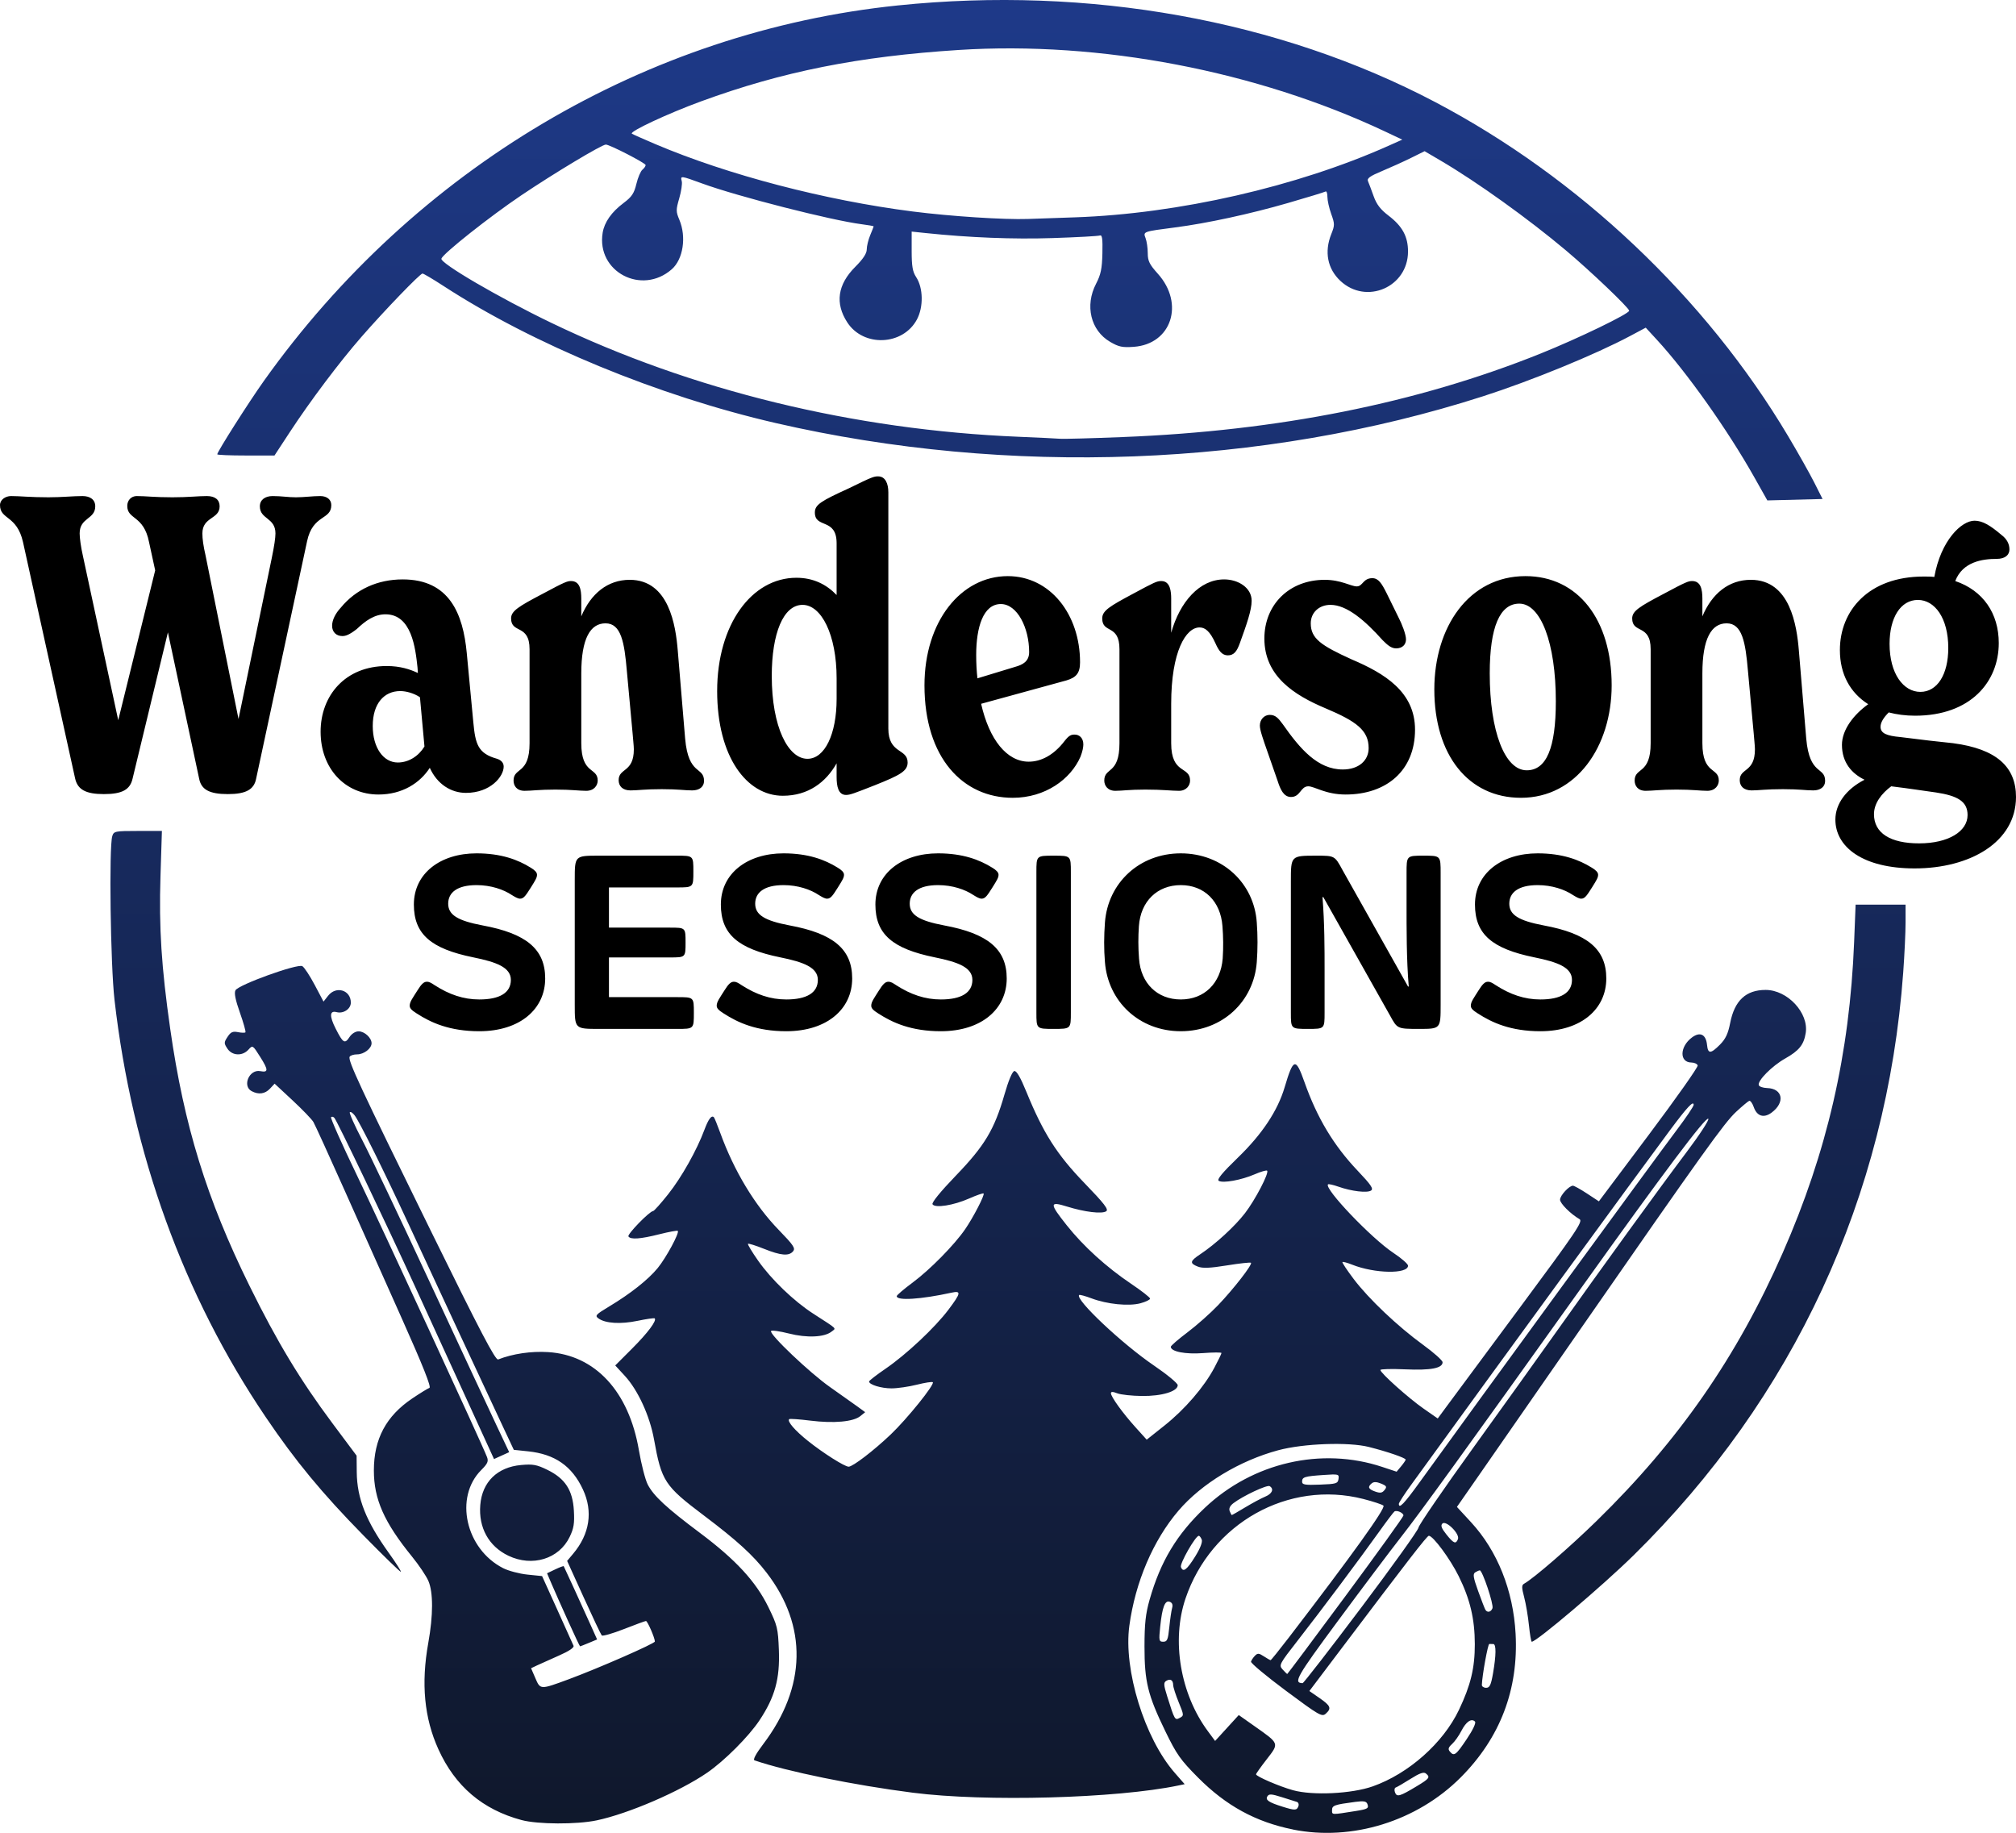 <?xml version="1.0" encoding="UTF-8" standalone="no"?>
<!-- Created with Inkscape (http://www.inkscape.org/) -->

<svg
   width="6.657in"
   height="6.052in"
   viewBox="0 0 639.118 581.035"
   version="1.1"
   id="svg1"
   xml:space="preserve"
   xmlns="http://www.w3.org/2000/svg"
   xmlns:svg="http://www.w3.org/2000/svg">
   <defs
     id="defs2">
    <linearGradient
       id="logoGradient"
       x1="0%"
       y1="0%"
       x2="0%"
       y2="100%">
      <stop
         offset="0%"
         style="stop-color:#1e3a8a;stop-opacity:1" />
      <stop
         offset="100%"
         style="stop-color:#0f172a;stop-opacity:1" />
    </linearGradient>
  </defs>
   <defs
     id="defs1" /><g
     id="layer1"
     transform="translate(-1058.309,-57.747)"><g
       id="g1"
       transform="translate(94.779,-194.681)"><path
         style="fill:url('#logoGradient');stroke-width:0.73"
         d="m 1373.405,832.394 c -11.796,-2.379 -21.179,-7.511 -30.062,-16.442 -5.574,-5.604 -6.813,-7.358 -10.369,-14.677 -5.567,-11.462 -6.625,-15.768 -6.614,-26.932 0.01,-7.205 0.35,-10.325 1.627,-14.815 3.442,-12.103 8.644,-20.746 17.534,-29.132 15.182,-14.322 36.935,-19.331 56.193,-12.939 l 4.577,1.519 1.423,-1.707 c 0.782,-0.939 1.433,-1.889 1.447,-2.11 0.032,-0.533 -5.742,-2.525 -11.659,-4.021 -6.452,-1.632 -20.723,-1.117 -28.736,1.037 -12.275,3.299 -24.325,10.596 -31.63,19.155 -8.046,9.426 -13.682,22.626 -15.58,36.488 -1.901,13.886 4.823,35.681 14.378,46.604 l 3.163,3.616 -2.013,0.421 c -19.614,4.099 -61.154,5.226 -84.16,2.284 -18.673,-2.388 -39.939,-6.733 -50.192,-10.255 -0.573,-0.197 0.438,-2.083 2.765,-5.157 13.713,-18.118 14.086,-37.426 1.048,-54.352 -4.278,-5.554 -9.428,-10.248 -19.913,-18.15 -12.415,-9.357 -13.374,-10.823 -15.764,-24.096 -1.34,-7.444 -5.099,-15.631 -9.238,-20.121 l -3.056,-3.315 5.37,-5.375 c 4.971,-4.975 7.872,-8.857 7.136,-9.551 -0.168,-0.159 -2.606,0.192 -5.417,0.778 -5.388,1.124 -10.239,0.823 -12.419,-0.771 -1.173,-0.858 -0.849,-1.219 3.37,-3.754 6.799,-4.086 12.41,-8.525 15.424,-12.204 2.675,-3.265 6.961,-11.203 6.363,-11.786 -0.178,-0.174 -2.789,0.304 -5.801,1.062 -6.11,1.538 -9.189,1.755 -9.846,0.693 -0.421,-0.681 6.716,-8.008 7.829,-8.037 0.296,-0.008 2.441,-2.408 4.765,-5.333 4.245,-5.341 9.082,-13.939 11.503,-20.445 1.254,-3.369 2.258,-4.703 2.99,-3.972 0.192,0.192 1.11,2.443 2.039,5.002 4.373,12.04 10.93,22.913 18.534,30.737 4.646,4.78 5.339,5.808 4.554,6.754 -1.326,1.597 -3.841,1.385 -9.254,-0.78 -2.607,-1.043 -4.882,-1.753 -5.056,-1.579 -0.174,0.174 1.279,2.588 3.229,5.364 4.197,5.973 11.292,12.79 17.466,16.782 7.937,5.131 7.289,4.499 5.816,5.673 -2.285,1.821 -7.812,2.069 -13.559,0.61 -2.912,-0.739 -5.451,-1.09 -5.643,-0.78 -0.621,1.005 12.323,13.305 18.689,17.76 3.402,2.381 7.303,5.146 8.67,6.146 l 2.485,1.818 -1.544,1.251 c -2.216,1.794 -8.382,2.352 -15.8,1.431 -3.534,-0.439 -6.572,-0.652 -6.751,-0.473 -0.696,0.696 1.791,3.576 5.982,6.927 4.8,3.838 11.607,8.145 12.874,8.145 1.306,0 7.927,-5.069 13.319,-10.197 5.219,-4.963 14.033,-15.903 13.358,-16.579 -0.213,-0.213 -2.484,0.138 -5.047,0.781 -2.562,0.643 -6.183,1.168 -8.046,1.168 -3.265,0 -7.107,-1.178 -7.107,-2.179 0,-0.266 2.336,-2.08 5.192,-4.031 6.575,-4.492 15.708,-13.061 19.983,-18.749 3.967,-5.277 4.104,-6.067 0.929,-5.373 -9.666,2.114 -17.342,2.604 -17.342,1.108 0,-0.317 2.265,-2.255 5.034,-4.308 5.516,-4.089 13.253,-11.951 16.679,-16.948 2.607,-3.803 6.257,-10.878 5.831,-11.304 -0.166,-0.166 -2.22,0.546 -4.565,1.583 -4.963,2.195 -10.833,3.124 -11.627,1.84 -0.323,-0.523 2.542,-4.041 7.386,-9.069 9.151,-9.497 12.223,-14.62 15.403,-25.679 1.296,-4.506 2.497,-7.367 3.146,-7.488 0.705,-0.132 1.956,2.023 3.814,6.571 5.349,13.092 9.66,19.872 18.374,28.893 6.368,6.592 7.78,8.421 6.937,8.987 -1.35,0.905 -6.817,0.248 -12.404,-1.491 -5.625,-1.751 -5.638,-1.03 -0.105,5.934 5.297,6.665 12.565,13.271 20.395,18.538 3.313,2.228 6.024,4.347 6.024,4.707 0,0.36 -1.365,1.023 -3.034,1.472 -3.718,1.001 -10.581,0.314 -15.543,-1.557 -1.984,-0.748 -3.745,-1.222 -3.913,-1.054 -1.359,1.36 13.588,15.457 23.654,22.309 4.179,2.844 7.598,5.665 7.598,6.268 0,1.976 -5.021,3.498 -11.318,3.432 -3.213,-0.034 -6.745,-0.417 -7.85,-0.853 -1.378,-0.543 -2.008,-0.552 -2.008,-0.028 0,1.124 3.745,6.313 7.795,10.798 l 3.549,3.93 5.62,-4.466 c 6.447,-5.123 12.546,-12.192 15.821,-18.336 1.245,-2.336 2.264,-4.438 2.264,-4.67 0,-0.232 -2.611,-0.221 -5.802,0.025 -5.623,0.434 -10.263,-0.471 -10.263,-2.001 0,-0.33 2.382,-2.394 5.294,-4.586 2.912,-2.192 7.285,-6.071 9.717,-8.621 4.978,-5.216 10.93,-12.892 10.404,-13.418 -0.191,-0.191 -3.605,0.18 -7.587,0.823 -5.427,0.876 -7.743,0.972 -9.249,0.384 -2.666,-1.042 -2.535,-1.738 0.73,-3.902 4.82,-3.194 10.984,-8.848 14.209,-13.034 3.24,-4.206 7.707,-12.778 7.018,-13.468 -0.216,-0.216 -1.999,0.302 -3.964,1.15 -4.227,1.825 -10.047,2.882 -11.37,2.065 -0.664,-0.41 1.116,-2.57 6.077,-7.369 7.667,-7.418 12.603,-14.849 14.811,-22.298 2.765,-9.326 3.503,-9.513 6.298,-1.598 3.998,11.32 9.243,20.052 16.866,28.076 4.224,4.447 5.074,5.705 4.231,6.263 -1.249,0.828 -6.189,0.241 -10.357,-1.229 -1.636,-0.577 -3.116,-0.907 -3.29,-0.733 -1.315,1.315 13.751,17.109 20.729,21.73 2.553,1.691 4.642,3.513 4.642,4.049 0,2.719 -10.61,2.525 -17.732,-0.325 -1.526,-0.61 -2.904,-0.98 -3.063,-0.821 -0.159,0.159 1.447,2.582 3.568,5.385 4.784,6.322 13.949,15.008 22.038,20.885 3.378,2.454 6.142,4.925 6.142,5.491 0,1.9 -3.76,2.613 -11.866,2.25 -4.317,-0.193 -7.85,-0.1 -7.85,0.207 0,0.942 8.943,8.941 13.692,12.247 l 4.487,3.123 3.112,-4.219 c 1.712,-2.32 12.122,-16.366 23.133,-31.212 17.68,-23.838 19.869,-27.082 18.719,-27.748 -2.838,-1.643 -6.188,-4.989 -6.188,-6.179 0,-1.314 2.87,-4.433 4.08,-4.433 0.385,0 2.394,1.116 4.465,2.48 l 3.765,2.48 15.815,-21.09 c 8.698,-11.599 15.679,-21.498 15.513,-21.997 -0.166,-0.499 -1.061,-0.914 -1.989,-0.922 -3.864,-0.036 -3.75,-5.026 0.181,-7.953 2.557,-1.903 4.435,-0.977 4.766,2.352 0.29,2.911 1.15,2.895 4.102,-0.074 1.784,-1.795 2.573,-3.469 3.236,-6.868 1.387,-7.107 5,-10.474 11.239,-10.474 6.947,0 13.739,7.317 12.705,13.687 -0.602,3.709 -2.105,5.571 -6.499,8.051 -4.188,2.364 -8.841,7.058 -8.377,8.451 0.155,0.464 1.343,0.877 2.64,0.917 4.978,0.154 5.79,4.541 1.44,7.779 -2.474,1.841 -4.655,1.172 -5.671,-1.741 -0.427,-1.225 -1.076,-2.115 -1.442,-1.978 -0.366,0.137 -2.222,1.69 -4.124,3.452 -3.738,3.463 -10.5,12.901 -49.756,69.451 -14.079,20.281 -28.564,41.139 -32.19,46.35 l -6.591,9.475 4.479,4.856 c 8.354,9.056 13.379,21.633 14.122,35.34 0.958,17.692 -4.884,32.992 -17.388,45.54 -13.849,13.897 -34.49,20.307 -53.226,16.528 z m 20.075,-5.874 c 3.647,-0.583 4.061,-0.842 3.535,-2.213 -0.33,-0.859 -1.172,-1.005 -3.802,-0.66 -6.675,0.876 -7.394,1.132 -7.394,2.631 0,1.525 -0.313,1.516 7.662,0.242 z m -18.34,-1.456 c 0.237,-0.618 0.026,-1.249 -0.469,-1.404 -0.495,-0.154 -2.664,-0.838 -4.82,-1.52 -3.258,-1.03 -4.022,-1.072 -4.531,-0.25 -0.708,1.146 0.398,1.905 4.77,3.275 3.933,1.232 4.542,1.22 5.049,-0.101 z m 37.513,-6.369 c 4.082,-2.459 4.36,-2.846 2.909,-4.05 -0.676,-0.561 -1.982,-0.101 -4.857,1.712 -2.163,1.364 -4.27,2.592 -4.683,2.73 -0.413,0.138 -0.525,0.84 -0.248,1.56 0.595,1.55 1.486,1.297 6.88,-1.952 z m -13.928,0.034 c 11.366,-4.014 22.326,-13.74 27.33,-24.252 3.716,-7.806 5.037,-13.285 5.024,-20.835 -0.014,-7.996 -1.501,-14.259 -5.123,-21.57 -2.713,-5.477 -8.114,-12.778 -9.452,-12.778 -0.568,0 -6.283,7.377 -28.254,36.473 l -9.622,12.742 3.223,2.228 c 3.545,2.45 3.866,3.264 1.959,4.971 -1.183,1.059 -2.123,0.516 -12.596,-7.271 -6.225,-4.629 -11.214,-8.789 -11.087,-9.246 0.127,-0.457 0.682,-1.292 1.234,-1.856 0.861,-0.88 1.265,-0.854 2.847,0.183 1.014,0.664 1.97,1.208 2.125,1.208 0.155,0 2.739,-3.204 5.744,-7.119 20.293,-26.45 30.804,-41.098 30.038,-41.864 -0.358,-0.358 -3.237,-1.312 -6.4,-2.121 -23.726,-6.068 -48.274,7.685 -56.359,31.575 -4.499,13.295 -1.652,30.205 7.074,42.01 l 2.314,3.13 3.751,-4.105 3.751,-4.105 5.117,3.608 c 7.81,5.507 7.729,5.282 3.749,10.408 -1.864,2.401 -3.39,4.547 -3.39,4.769 0,0.658 7.345,3.823 11.683,5.035 6.235,1.742 18.632,1.146 25.32,-1.216 z m 29.783,-14.971 c 1.995,-2.973 3.026,-5.167 2.62,-5.573 -1.124,-1.124 -2.819,0.04 -4.308,2.957 -0.779,1.526 -2.107,3.399 -2.951,4.162 -1.174,1.062 -1.343,1.62 -0.719,2.373 1.347,1.623 1.922,1.201 5.358,-3.919 z m -91.306,-11.693 c -0.953,-2.317 -1.74,-4.769 -1.75,-5.448 -0.023,-1.591 -0.911,-2.122 -2.209,-1.32 -0.87,0.538 -0.823,1.28 0.309,4.881 2.382,7.578 2.44,7.676 3.991,6.846 1.354,-0.725 1.345,-0.86 -0.341,-4.958 z m 99.655,-9.202 c 1.001,-5.749 1.03,-9.25 0.075,-9.25 -0.402,0 -0.97,-0.011 -1.264,-0.024 -0.444,-0.02 -2.253,9.948 -2.356,12.985 -0.017,0.502 0.593,0.913 1.355,0.913 1.13,0 1.534,-0.853 2.191,-4.624 z m -41.827,-20.751 c 9.903,-13.153 18.089,-24.581 18.189,-25.397 0.101,-0.815 7.873,-12.152 17.272,-25.192 9.399,-13.04 21.164,-29.459 26.144,-36.488 14.42,-20.351 33.186,-46.244 41.459,-57.207 4.214,-5.585 7.35,-10.388 7.005,-10.732 -0.766,-0.764 -14.268,17.205 -40.075,53.335 -37.169,52.037 -51.049,71.225 -57.309,79.227 -3.456,4.418 -12.452,16.375 -19.992,26.572 -13.201,17.853 -14.261,19.72 -11.232,19.784 0.292,0.007 8.634,-10.75 18.538,-23.903 z m -4.907,-3.773 c 10.082,-13.622 18.332,-25.087 18.332,-25.479 0,-0.817 -2.07,-1.76 -2.831,-1.289 -0.28,0.173 -2.459,3.049 -4.842,6.392 -6.059,8.498 -18.449,25.051 -25.756,34.411 -5.961,7.637 -6.117,7.934 -4.871,9.31 0.708,0.782 1.365,1.422 1.462,1.422 0.097,0 8.425,-11.145 18.507,-24.767 z m -55.902,9.98 c 0.252,-2.51 0.654,-5.258 0.894,-6.106 0.294,-1.037 0.05,-1.69 -0.741,-1.994 -1.526,-0.586 -2.398,1.687 -3.036,7.909 -0.453,4.425 -0.386,4.754 0.969,4.754 1.25,0 1.52,-0.645 1.913,-4.564 z m 102.457,-6.051 c 0.448,-1.167 -3.187,-12.03 -4.019,-12.011 -0.26,0.006 -0.915,0.291 -1.455,0.633 -0.796,0.505 -0.62,1.624 0.935,5.937 1.054,2.923 2.091,5.595 2.303,5.938 0.609,0.986 1.766,0.728 2.236,-0.498 z m -94.206,-16.479 c 1.554,-2.503 2.33,-4.51 2.039,-5.269 -0.259,-0.675 -0.682,-1.224 -0.94,-1.22 -1.056,0.014 -6.08,8.813 -5.66,9.91 0.696,1.813 1.848,0.949 4.561,-3.42 z m 83.268,-5.466 c 0.629,-1.64 -3.807,-6.039 -4.943,-4.902 -0.611,0.611 -0.285,1.499 1.267,3.443 2.315,2.901 3.017,3.179 3.677,1.459 z m -67.417,-10.059 c 2.244,-1.351 5.077,-2.87 6.295,-3.374 2.235,-0.926 2.88,-2.434 1.426,-3.332 -0.809,-0.5 -8.475,3.098 -11.477,5.388 -1.113,0.849 -1.517,1.7 -1.2,2.528 0.263,0.686 0.568,1.248 0.677,1.248 0.109,0 2.035,-1.106 4.279,-2.457 z m 55.272,-7.948 c 17.631,-24.465 74.693,-102.646 81.516,-111.685 2.941,-3.896 5.348,-7.469 5.348,-7.939 0,-1.493 -2.086,0.741 -7.524,8.059 -11.978,16.119 -50.297,68.613 -82.036,112.387 -2.148,2.962 -3.905,5.673 -3.905,6.024 0,1.73 1.668,4e-5 6.601,-6.846 z m -12.226,0.433 c -1.41,-0.583 -2.326,-0.612 -2.956,-0.093 -1.395,1.15 -1.105,1.844 1.095,2.619 1.58,0.556 2.21,0.453 2.956,-0.487 0.817,-1.03 0.666,-1.31 -1.095,-2.039 z m -13.499,-1.478 c 0.218,-1.53 0.033,-1.579 -4.746,-1.251 -6.045,0.416 -6.798,0.651 -6.798,2.121 0,0.965 0.908,1.115 5.659,0.936 5.182,-0.195 5.678,-0.348 5.886,-1.806 z m -259.002,108.142 c -12.368,-3.326 -21.038,-10.708 -26.359,-22.443 -4.487,-9.895 -5.524,-20.812 -3.203,-33.723 1.578,-8.779 1.588,-16.039 0.027,-19.647 -0.679,-1.569 -2.997,-5.019 -5.151,-7.667 -8.884,-10.921 -12.127,-18.233 -12.127,-27.344 0,-9.99 3.879,-17.259 12.193,-22.848 2.476,-1.664 4.919,-3.165 5.429,-3.335 0.637,-0.212 -2.085,-7.055 -8.673,-21.801 -5.281,-11.82 -13.562,-30.363 -18.403,-41.207 -4.841,-10.843 -9.213,-20.418 -9.715,-21.277 -0.502,-0.859 -3.474,-3.944 -6.604,-6.857 l -5.692,-5.296 -1.456,1.563 c -1.588,1.704 -3.625,1.986 -5.829,0.807 -3.06,-1.638 -0.743,-7.007 2.736,-6.342 2.607,0.498 2.603,-0.351 -0.017,-4.506 -2.377,-3.77 -2.398,-3.783 -3.74,-2.3 -1.908,2.108 -5.173,1.944 -6.667,-0.335 -1.111,-1.696 -1.108,-1.96 0.051,-3.729 1.001,-1.528 1.649,-1.823 3.284,-1.496 1.12,0.224 2.191,0.253 2.379,0.065 0.188,-0.188 -0.594,-2.988 -1.738,-6.221 -1.434,-4.053 -1.875,-6.26 -1.419,-7.107 0.948,-1.759 19.742,-8.539 21.209,-7.651 0.621,0.376 2.385,3.057 3.919,5.958 l 2.791,5.275 1.461,-1.858 c 2.534,-3.222 7.197,-1.806 7.197,2.185 0,2.007 -2.346,3.58 -4.5,3.017 -2.237,-0.585 -2.343,1.215 -0.309,5.229 2.329,4.596 2.896,4.942 4.382,2.675 0.704,-1.074 1.886,-1.819 2.888,-1.819 1.875,0 4.112,2.056 4.112,3.778 0,1.661 -2.421,3.524 -4.578,3.524 -1.049,0 -2.112,0.331 -2.362,0.735 -0.668,1.08 3.055,9.073 25.597,54.959 15.926,32.419 20.609,41.36 21.482,41.019 4.642,-1.813 10.424,-2.664 15.823,-2.328 14.941,0.929 25.604,12.452 28.787,31.108 0.764,4.479 2.025,9.373 2.802,10.877 1.875,3.628 5.928,7.382 16.561,15.34 11.338,8.486 17.73,15.42 21.695,23.539 2.837,5.809 3.05,6.683 3.316,13.637 0.347,9.076 -1.255,14.871 -6.144,22.23 -3.41,5.132 -11.1,12.831 -16.59,16.608 -8.657,5.957 -24.978,12.996 -35.034,15.111 -6.329,1.331 -18.677,1.278 -23.812,-0.103 z m 14.889,-44.61 c 9.315,-3.436 27.382,-11.347 27.382,-11.989 0,-1.125 -2.334,-6.503 -2.822,-6.503 -0.26,0 -3.409,1.153 -6.998,2.561 -3.588,1.409 -6.749,2.312 -7.022,2.008 -0.274,-0.304 -2.855,-5.745 -5.736,-12.089 l -5.239,-11.536 1.895,-2.253 c 5.273,-6.267 6.365,-13.412 3.116,-20.39 -3.458,-7.426 -8.884,-11.201 -17.375,-12.089 l -4.537,-0.474 -3.634,-7.736 c -5.296,-11.274 -21.964,-47.065 -29.787,-63.962 -7.684,-16.597 -15.408,-32.161 -17.029,-34.318 -0.604,-0.803 -1.298,-1.259 -1.543,-1.013 -0.245,0.245 1.514,4.188 3.909,8.761 2.395,4.573 12.061,24.909 21.48,45.19 9.419,20.281 18.927,40.687 21.129,45.345 l 4.004,8.47 -2.404,1.09 -2.404,1.09 -8.218,-17.957 c -4.52,-9.877 -12.053,-26.336 -16.742,-36.577 -9.412,-20.56 -24.716,-52.554 -25.649,-53.621 -0.328,-0.375 -0.802,-0.476 -1.053,-0.224 -0.252,0.252 3.392,8.444 8.098,18.206 7.698,15.97 39.754,85.395 41.335,89.521 0.529,1.38 0.21,2.105 -1.816,4.131 -8.632,8.632 -4.978,25.035 6.931,31.111 1.684,0.859 5.152,1.776 7.706,2.038 l 4.645,0.477 4.794,10.588 c 2.637,5.823 4.967,10.997 5.179,11.497 0.245,0.578 -1.437,1.709 -4.621,3.106 -2.753,1.209 -5.869,2.607 -6.924,3.107 l -1.919,0.91 1.374,3.182 c 1.576,3.649 1.533,3.648 10.495,0.342 z m -0.213,-18.675 c -2.042,-4.518 -4.36,-9.73 -5.149,-11.581 l -1.436,-3.366 2.576,-1.229 c 1.417,-0.676 2.636,-1.132 2.709,-1.015 0.181,0.292 6.008,13.032 8.531,18.654 l 2.049,4.566 -2.615,1.093 c -1.438,0.601 -2.691,1.093 -2.784,1.093 -0.093,0 -1.839,-3.697 -3.882,-8.215 z m -18.83,-20.503 c -6.233,-2.971 -9.521,-8.912 -8.923,-16.124 0.603,-7.274 5.395,-11.961 12.928,-12.644 3.762,-0.341 4.966,-0.12 8.345,1.534 5.641,2.76 8.031,6.44 8.398,12.931 0.229,4.053 -0.023,5.616 -1.348,8.352 -3.373,6.968 -11.826,9.561 -19.4,5.95 z m 323.531,22.097 c -0.285,-2.838 -0.966,-6.856 -1.512,-8.928 -0.832,-3.153 -0.834,-3.858 -0.012,-4.317 3.066,-1.716 14.496,-11.615 22.968,-19.891 26.082,-25.48 44.502,-52.01 58.996,-84.97 14.081,-32.018 21.232,-63.134 22.644,-98.53 l 0.473,-11.866 h 7.918 7.917 v 5.659 c 0,3.112 -0.338,10.259 -0.748,15.882 -5.178,71.034 -34.689,134.783 -85.538,184.779 -9.668,9.506 -30.688,27.343 -32.221,27.343 -0.2,0 -0.597,-2.322 -0.882,-5.16 z m -369.559,-28.61 c -13.111,-13.364 -21.514,-23.54 -30.903,-37.424 -26.092,-38.582 -42.361,-83.461 -47.954,-132.29 -1.276,-11.133 -1.779,-48.529 -0.7,-51.93 0.486,-1.53 0.911,-1.615 8.121,-1.615 h 7.608 l -0.452,14.421 c -0.508,16.208 0.297,28.801 3.092,48.348 4.38,30.638 11.559,53.898 25.136,81.445 8.716,17.683 16.097,29.918 26.279,43.556 l 7.667,10.27 0.049,5.216 c 0.079,8.325 2.948,15.567 10.127,25.568 2.27,3.162 4.002,5.873 3.849,6.026 -0.152,0.152 -5.516,-5.063 -11.919,-11.59 z m 441.023,-335.345 c -8.488,-15.075 -21.444,-33.359 -30.944,-43.668 l -3.497,-3.795 -5,2.664 c -11.02,5.871 -31.266,14.165 -46.622,19.099 -69.852,22.447 -150.328,25.491 -224.171,8.479 -37.181,-8.566 -76.906,-24.955 -105.356,-43.466 -3.327,-2.165 -6.318,-3.936 -6.647,-3.936 -0.773,0 -11.999,11.647 -19.355,20.08 -7.002,8.028 -16.213,20.273 -22.712,30.192 l -4.857,7.413 h -9.073 c -4.99,0 -9.073,-0.168 -9.073,-0.373 0,-0.808 9.938,-16.452 14.746,-23.214 47.936,-67.412 121.296,-110.872 201.027,-119.092 60.543,-6.242 120.811,4.591 170.291,30.607 45.602,23.978 85.79,62.005 111.934,105.916 3.142,5.277 6.885,11.923 8.318,14.769 l 2.606,5.174 -8.753,0.225 -8.753,0.225 z m -200.177,-12.791 c 49.188,-1.932 93.278,-10.743 132.369,-26.453 11.986,-4.817 28.113,-12.615 28.113,-13.593 0,-0.879 -12.311,-12.617 -20.08,-19.145 -11.96,-10.05 -28.128,-21.642 -39.547,-28.355 l -5.228,-3.073 -4.265,2.113 c -2.346,1.162 -6.497,3.044 -9.225,4.183 -3.879,1.619 -4.849,2.322 -4.452,3.225 0.279,0.635 1.077,2.754 1.773,4.708 0.938,2.634 2.165,4.239 4.745,6.207 4.391,3.349 6.183,6.663 6.168,11.405 -0.037,11.25 -13.222,16.955 -21.436,9.275 -4.09,-3.824 -5.143,-9.204 -2.9,-14.811 1.125,-2.812 1.125,-3.255 -0.01,-6.404 -0.667,-1.861 -1.211,-4.306 -1.209,-5.434 0,-1.128 -0.264,-1.886 -0.59,-1.684 -0.326,0.202 -5.666,1.834 -11.866,3.628 -12.055,3.488 -25.668,6.437 -35.734,7.743 -10.335,1.341 -10.255,1.312 -9.456,3.415 0.381,1.003 0.693,3.15 0.693,4.772 0,2.454 0.536,3.545 3.193,6.5 8.539,9.498 4.327,22.313 -7.618,23.177 -3.631,0.263 -4.775,0.021 -7.526,-1.591 -6.147,-3.602 -8.044,-11.473 -4.437,-18.41 1.508,-2.9 1.895,-4.754 2.008,-9.625 0.108,-4.663 -0.073,-5.951 -0.8,-5.671 -0.517,0.199 -7.253,0.568 -14.969,0.821 -12.53,0.411 -26.344,-0.137 -40.316,-1.599 l -4.381,-0.458 v 6.133 c 0,4.85 0.297,6.585 1.422,8.296 2.249,3.421 2.358,9.488 0.24,13.442 -4.439,8.289 -16.915,8.819 -22.058,0.937 -3.96,-6.069 -3.107,-12.01 2.531,-17.649 2.473,-2.473 3.625,-4.224 3.625,-5.509 0,-1.036 0.493,-3.063 1.095,-4.505 0.602,-1.442 1.095,-2.703 1.095,-2.803 0,-0.1 -1.725,-0.404 -3.834,-0.676 -9.688,-1.248 -39.265,-8.803 -50.463,-12.89 -6.933,-2.53 -7.008,-2.539 -6.537,-0.738 0.201,0.77 -0.157,3.198 -0.795,5.395 -1.066,3.668 -1.064,4.226 0.027,6.815 2.294,5.445 1.213,12.523 -2.397,15.694 -9.523,8.364 -23.919,0.78 -21.918,-11.547 0.55,-3.387 2.812,-6.599 6.693,-9.503 2.538,-1.899 3.283,-3.015 3.996,-5.988 0.482,-2.009 1.341,-4.039 1.908,-4.509 0.567,-0.471 1.031,-1.137 1.031,-1.482 0,-0.626 -11.406,-6.497 -12.621,-6.497 -1.268,0 -16.42,9.096 -26.81,16.095 -10,6.736 -24.779,18.446 -25.317,20.059 -0.477,1.432 18.187,12.334 34.87,20.368 44.475,21.417 95.931,33.958 148.169,36.111 6.225,0.257 12.139,0.541 13.144,0.632 1.004,0.091 9.949,-0.153 19.878,-0.543 z m -15.131,-69.651 c 32.707,-1.132 70.27,-9.709 99.307,-22.674 l 4.381,-1.956 -5.476,-2.582 c -40.746,-19.209 -90.348,-28.699 -135.087,-25.846 -31.809,2.029 -55.943,6.841 -81.782,16.309 -10.487,3.842 -22.696,9.543 -21.9,10.225 0.198,0.169 3.559,1.666 7.471,3.327 22.959,9.749 53.723,17.798 81.607,21.352 12.046,1.535 28.942,2.63 36.51,2.365 2.209,-0.077 8.945,-0.311 14.969,-0.519 z"
         id="path1-4" /><path
         style="font-weight:600;font-stretch:condensed;font-size:130.14px;font-family:a-1;-inkscape-font-specification:'a-1, Semi-Bold Condensed';stroke-width:1.356"
         d="m 1065.04,409.689 c -2.473,0 -5.075,0.39 -7.678,0.39 -2.603,0 -4.425,-0.39 -7.418,-0.39 -2.343,0 -4.034,1.171 -4.034,3.253 0,4.164 4.945,3.514 4.945,8.589 0,1.432 -0.39,4.034 -1.171,7.808 l -10.541,51.015 -10.411,-51.666 c -0.781,-3.384 -1.041,-5.466 -1.041,-7.158 0,-5.336 5.466,-4.425 5.466,-8.589 0,-2.082 -1.431,-3.253 -4.034,-3.253 -2.993,0 -5.726,0.39 -10.932,0.39 -5.856,0 -8.329,-0.39 -11.322,-0.39 -1.692,0 -2.993,1.301 -2.993,3.123 0,4.425 5.206,2.863 6.897,11.452 l 1.952,8.98 -11.713,47.501 -11.192,-52.056 c -0.651,-2.863 -1.041,-5.726 -1.041,-7.158 0,-5.075 4.945,-4.425 4.945,-8.589 0,-2.082 -1.562,-3.253 -4.034,-3.253 -3.123,0 -6.377,0.39 -10.802,0.39 -5.856,0 -8.98,-0.39 -11.843,-0.39 -1.822,0 -3.514,1.171 -3.514,2.863 0,4.685 5.336,3.123 7.288,11.713 l 16.528,74.961 c 0.781,3.514 3.384,4.945 9.11,4.945 5.856,0 8.329,-1.432 9.11,-4.945 l 11.192,-46.33 9.891,46.33 c 0.651,3.514 3.253,4.945 9.11,4.945 5.726,0 8.329,-1.432 8.98,-4.945 l 16.137,-75.221 c 1.822,-8.589 7.678,-6.637 7.678,-11.452 0,-1.692 -1.301,-2.863 -3.514,-2.863 z m 56.09,83.29 c -6.117,-1.692 -6.897,-4.685 -7.548,-11.582 l -2.082,-21.994 c -1.171,-12.363 -5.466,-23.295 -20.302,-23.295 -7.939,0 -14.836,3.123 -19.651,8.98 -1.692,1.822 -2.733,3.904 -2.733,5.726 0,1.952 1.301,3.253 3.253,3.253 1.041,0 2.212,-0.39 4.555,-2.212 2.733,-2.603 5.596,-4.685 9.11,-4.685 8.329,0 9.5,10.802 10.151,16.788 l 0.13,1.822 c -2.473,-1.171 -5.596,-2.212 -9.891,-2.212 -13.144,0 -20.953,9.37 -20.953,20.822 0,11.582 7.678,19.911 18.35,19.911 7.548,0 13.144,-3.644 16.267,-8.459 2.343,5.206 6.767,7.939 11.452,7.939 7.808,0 11.973,-5.206 11.973,-8.329 0,-1.301 -0.911,-2.082 -2.082,-2.473 z m -31.494,1.171 c -4.555,0 -7.939,-4.685 -7.939,-11.582 0,-7.158 3.644,-11.062 8.719,-11.062 1.822,0 4.295,0.651 6.247,1.952 l 1.431,15.617 c -1.822,2.993 -4.945,5.075 -8.459,5.075 z m 91.098,-7.548 -2.342,-27.98 c -0.651,-7.808 -2.733,-22.384 -15.226,-22.384 -7.028,0 -12.363,4.425 -15.357,11.582 v -5.596 c 0,-2.993 -0.521,-5.596 -3.253,-5.596 -1.171,0 -1.952,0.26 -8.98,4.034 -7.678,4.034 -10.021,5.466 -10.021,7.808 0,4.945 5.856,1.692 5.856,9.761 v 29.802 c 0,10.021 -5.075,7.548 -5.075,11.843 0,1.562 0.911,3.253 3.514,3.253 2.212,0 4.555,-0.39 9.761,-0.39 5.206,0 7.548,0.39 9.761,0.39 2.603,0 3.644,-1.822 3.644,-3.253 0,-4.295 -5.206,-1.822 -5.206,-11.843 v -22.124 c 0,-11.062 2.863,-15.877 7.678,-15.877 4.945,0 5.987,5.986 6.767,15.096 l 1.822,19.781 c 0.13,1.822 0.39,3.904 0.39,5.075 0,7.418 -4.815,5.856 -4.815,9.761 0,1.822 1.171,3.253 3.774,3.253 2.342,0 4.425,-0.39 9.891,-0.39 5.336,0 7.288,0.39 9.63,0.39 2.342,0 3.774,-1.171 3.774,-2.993 0,-4.685 -4.945,-1.562 -5.986,-13.404 z m 64.419,-3.253 v -74.831 c 0,-2.733 -0.911,-5.075 -3.253,-5.075 -1.301,0 -1.822,0.13 -9.24,3.774 -8.85,4.034 -10.802,5.206 -10.802,7.678 0,5.206 6.897,1.562 6.897,9.761 v 16.398 c -3.253,-3.384 -7.418,-5.466 -12.754,-5.466 -14.185,0 -25.117,14.836 -25.117,35.919 0,20.822 9.37,33.186 20.822,33.186 8.069,0 13.665,-4.295 17.048,-10.281 v 4.295 c 0,2.993 0.521,5.726 2.993,5.726 1.301,0 2.603,-0.521 9.24,-3.123 7.808,-3.123 10.281,-4.425 10.281,-7.158 0,-4.555 -6.117,-2.603 -6.117,-10.802 z m -25.637,9.63 c -6.117,0 -11.322,-10.021 -11.322,-26.288 0,-13.404 3.644,-22.514 9.761,-22.514 5.986,0 10.802,9.5 10.802,23.295 v 6.507 c 0,11.192 -3.774,19 -9.24,19 z m 84.721,-7.678 c -1.171,0 -1.822,0.26 -3.253,2.082 -3.384,4.425 -7.418,6.507 -11.322,6.507 -6.897,0 -12.493,-6.897 -15.096,-18.35 l 27.069,-7.418 c 2.993,-0.911 4.295,-2.212 4.295,-5.726 0,-15.226 -9.5,-27.329 -22.905,-27.329 -14.836,0 -26.418,14.315 -26.418,34.617 0,23.035 12.233,35.658 27.98,35.658 10.281,0 18.35,-5.856 21.473,-13.014 0.651,-1.692 0.911,-2.993 0.911,-3.904 0,-2.082 -1.301,-3.123 -2.733,-3.123 z m -23.425,-41.385 c 5.206,0 8.98,7.548 8.98,15.226 0,2.993 -2.082,4.034 -4.425,4.685 l -11.973,3.644 c -0.26,-2.343 -0.39,-4.815 -0.39,-7.418 0,-8.719 2.212,-16.137 7.808,-16.137 z m 70.796,-7.808 c -7.808,0 -14.055,7.158 -16.788,16.918 v -10.802 c 0,-2.212 -0.26,-5.596 -3.123,-5.596 -1.432,0 -2.212,0.39 -8.98,4.034 -7.288,3.904 -9.761,5.336 -9.761,7.808 0,4.945 5.466,1.692 5.466,9.761 v 29.802 c 0,10.021 -4.815,7.548 -4.815,11.843 0,1.562 1.041,3.253 3.514,3.253 2.212,0 4.295,-0.39 9.5,-0.39 5.726,0 8.199,0.39 10.671,0.39 2.342,0 3.514,-1.692 3.514,-3.253 0,-4.685 -5.987,-1.822 -5.987,-11.843 v -12.493 c 0,-16.658 4.685,-24.206 8.98,-24.206 1.692,0 3.253,1.041 5.075,5.075 1.041,2.343 2.082,3.774 3.904,3.774 1.952,0 2.863,-1.301 3.774,-3.774 2.212,-6.117 3.774,-10.541 3.774,-13.535 0,-4.164 -4.295,-6.767 -8.719,-6.767 z m 21.213,68.974 c 2.993,0 2.993,-3.384 5.466,-3.384 1.952,0 5.466,2.603 11.843,2.603 12.884,0 21.994,-7.548 21.994,-20.562 0,-11.973 -9.63,-17.829 -20.042,-22.254 -9.761,-4.425 -13.014,-6.637 -13.014,-11.452 0,-3.384 2.603,-5.856 6.247,-5.856 5.206,0 10.932,4.945 16.528,11.192 1.562,1.562 2.733,2.603 4.295,2.603 1.952,0 3.123,-1.171 3.123,-2.863 0,-1.562 -1.301,-4.945 -2.473,-7.158 l -3.644,-7.418 c -1.562,-3.123 -2.603,-4.815 -4.555,-4.815 -2.993,0 -2.993,2.603 -4.945,2.603 -1.822,0 -4.945,-2.082 -10.151,-2.082 -11.322,0 -19.131,7.939 -19.131,18.61 0,11.973 9.5,17.959 19.391,22.124 9.891,4.164 13.665,7.028 13.665,12.624 0,3.904 -3.123,6.767 -8.199,6.767 -7.939,0 -13.535,-6.507 -19,-14.315 -1.431,-1.952 -2.342,-2.993 -4.165,-2.993 -1.692,0 -3.123,1.432 -3.123,3.384 0,1.432 0.911,4.034 2.603,8.85 l 2.993,8.589 c 0.911,2.863 1.952,5.206 4.295,5.206 z m 72.879,0.26 c 17.569,0 28.761,-16.267 28.761,-35.658 0,-20.822 -10.671,-34.617 -27.329,-34.617 -17.959,0 -28.891,16.137 -28.891,35.919 0,20.822 10.802,34.357 27.459,34.357 z m 1.822,-8.719 c -6.897,0 -11.713,-12.233 -11.713,-30.713 0,-14.836 3.253,-22.124 9.37,-22.124 6.767,0 11.582,12.363 11.582,30.973 0,14.836 -2.993,21.864 -9.24,21.864 z m 88.625,-10.021 -2.342,-27.98 c -0.651,-7.808 -2.733,-22.384 -15.226,-22.384 -7.028,0 -12.363,4.425 -15.357,11.582 v -5.596 c 0,-2.993 -0.521,-5.596 -3.253,-5.596 -1.171,0 -1.952,0.26 -8.98,4.034 -7.678,4.034 -10.021,5.466 -10.021,7.808 0,4.945 5.856,1.692 5.856,9.761 v 29.802 c 0,10.021 -5.075,7.548 -5.075,11.843 0,1.562 0.911,3.253 3.514,3.253 2.212,0 4.555,-0.39 9.761,-0.39 5.206,0 7.548,0.39 9.761,0.39 2.603,0 3.644,-1.822 3.644,-3.253 0,-4.295 -5.206,-1.822 -5.206,-11.843 v -22.124 c 0,-11.062 2.863,-15.877 7.678,-15.877 4.945,0 5.987,5.986 6.767,15.096 l 1.822,19.781 c 0.13,1.822 0.39,3.904 0.39,5.075 0,7.418 -4.815,5.856 -4.815,9.761 0,1.822 1.171,3.253 3.774,3.253 2.342,0 4.425,-0.39 9.891,-0.39 5.336,0 7.288,0.39 9.63,0.39 2.342,0 3.774,-1.171 3.774,-2.993 0,-4.685 -4.945,-1.562 -5.986,-13.404 z m 46.59,1.432 c -5.075,-0.521 -9.63,-1.041 -16.788,-1.952 -4.295,-0.39 -6.247,-1.171 -6.247,-3.253 0,-1.432 1.041,-2.993 2.603,-4.555 2.473,0.651 5.336,1.041 8.329,1.041 17.699,0 26.549,-10.802 26.549,-23.035 0,-9.37 -4.945,-16.658 -13.795,-19.651 2.343,-6.117 8.589,-7.028 13.144,-7.028 2.733,0 4.034,-1.301 4.034,-2.993 0,-1.822 -0.911,-3.384 -2.473,-4.555 -3.514,-2.993 -5.987,-4.555 -8.589,-4.555 -4.165,0 -10.671,6.247 -12.754,17.829 -1.041,-0.13 -2.212,-0.13 -3.384,-0.13 -17.439,0 -26.549,10.802 -26.549,23.295 0,7.678 3.253,13.535 8.98,17.178 -4.555,3.253 -8.329,8.069 -8.329,12.884 0,5.596 3.123,9.11 7.158,11.062 -5.856,2.993 -9.24,7.678 -9.24,12.624 0,8.719 8.719,15.487 25.117,15.487 17.569,0 32.145,-8.329 32.145,-22.644 0,-9.5 -6.117,-15.226 -19.912,-17.048 z m -11.192,-45.419 c 5.336,0 9.63,5.726 9.63,15.226 0,8.459 -3.514,13.925 -8.85,13.925 -5.336,0 -9.761,-5.726 -9.761,-15.226 0,-8.329 3.514,-13.925 8.98,-13.925 z m 0.39,77.173 c -9.11,0 -14.315,-3.253 -14.315,-9.24 0,-3.514 2.473,-6.637 5.466,-8.85 6.377,0.781 10.281,1.432 14.185,1.952 6.897,1.041 10.021,2.863 10.021,7.158 0,5.206 -6.117,8.98 -15.357,8.98 z"
         id="text1"
         aria-label="Wandersong" /><path
         style="font-weight:bold;font-size:77.457px;font-family:new-rubrik-edge-bold;-inkscape-font-specification:'new-rubrik-edge-bold Bold';stroke-width:0.807"
         d="m 1115.492,579.341 c 12.858,0 20.875,-7.01 20.875,-16.731 0,-9.334 -6.042,-14.252 -19.829,-16.808 -7.978,-1.51 -10.921,-3.369 -10.921,-6.894 0,-3.486 2.788,-5.887 8.985,-5.887 4.57,0 8.559,1.394 11.115,3.098 1.084,0.658 1.936,1.201 2.711,1.201 1.201,0 1.898,-1.201 3.408,-3.563 1.51,-2.401 1.937,-3.137 1.937,-4.028 0,-0.775 -0.775,-1.51 -2.014,-2.246 -4.028,-2.517 -9.372,-4.531 -17.157,-4.531 -11.464,0 -19.868,6.351 -19.868,16.227 0,9.45 5.499,14.02 18.783,16.731 7.475,1.51 11.967,3.214 11.967,7.165 0,4.066 -3.524,6.197 -9.992,6.197 -5.073,0 -9.566,-1.588 -14.058,-4.454 -1.123,-0.736 -1.704,-1.162 -2.595,-1.162 -0.929,0 -1.704,0.697 -3.021,2.827 -1.472,2.362 -2.401,3.524 -2.401,4.764 0,0.852 0.658,1.472 2.246,2.479 4.492,2.905 10.418,5.616 19.829,5.616 z m 37.954,-0.736 h 24.786 c 5.267,0 5.267,0 5.267,-5.112 0,-4.957 0,-4.957 -5.267,-4.957 H 1156.583 V 555.949 h 19.287 c 4.996,0 4.996,0 4.996,-4.764 0,-4.686 0,-4.686 -4.996,-4.686 h -19.287 v -12.742 h 21.494 c 5.267,0 5.267,0 5.267,-5.073 0,-4.996 0,-4.996 -5.267,-4.996 h -24.631 c -7.707,0 -7.707,0 -7.707,7.707 v 39.503 c 0,7.707 0,7.707 7.707,7.707 z m 59.371,0.736 c 12.858,0 20.875,-7.01 20.875,-16.731 0,-9.334 -6.042,-14.252 -19.829,-16.808 -7.978,-1.51 -10.921,-3.369 -10.921,-6.894 0,-3.486 2.788,-5.887 8.985,-5.887 4.57,0 8.559,1.394 11.115,3.098 1.084,0.658 1.936,1.201 2.711,1.201 1.201,0 1.898,-1.201 3.408,-3.563 1.51,-2.401 1.936,-3.137 1.936,-4.028 0,-0.775 -0.774,-1.51 -2.014,-2.246 -4.028,-2.517 -9.372,-4.531 -17.157,-4.531 -11.464,0 -19.868,6.351 -19.868,16.227 0,9.45 5.499,14.02 18.783,16.731 7.475,1.51 11.967,3.214 11.967,7.165 0,4.066 -3.524,6.197 -9.992,6.197 -5.073,0 -9.566,-1.588 -14.058,-4.454 -1.123,-0.736 -1.704,-1.162 -2.595,-1.162 -0.929,0 -1.704,0.697 -3.021,2.827 -1.472,2.362 -2.401,3.524 -2.401,4.764 0,0.852 0.658,1.472 2.246,2.479 4.492,2.905 10.418,5.616 19.829,5.616 z m 48.991,0 c 12.858,0 20.875,-7.01 20.875,-16.731 0,-9.334 -6.042,-14.252 -19.829,-16.808 -7.978,-1.51 -10.921,-3.369 -10.921,-6.894 0,-3.486 2.788,-5.887 8.985,-5.887 4.57,0 8.559,1.394 11.115,3.098 1.084,0.658 1.936,1.201 2.711,1.201 1.201,0 1.898,-1.201 3.408,-3.563 1.51,-2.401 1.937,-3.137 1.937,-4.028 0,-0.775 -0.775,-1.51 -2.014,-2.246 -4.028,-2.517 -9.372,-4.531 -17.157,-4.531 -11.464,0 -19.868,6.351 -19.868,16.227 0,9.45 5.499,14.02 18.783,16.731 7.475,1.51 11.967,3.214 11.967,7.165 0,4.066 -3.524,6.197 -9.992,6.197 -5.073,0 -9.566,-1.588 -14.058,-4.454 -1.123,-0.736 -1.704,-1.162 -2.595,-1.162 -0.929,0 -1.704,0.697 -3.021,2.827 -1.472,2.362 -2.401,3.524 -2.401,4.764 0,0.852 0.658,1.472 2.246,2.479 4.492,2.905 10.418,5.616 19.829,5.616 z m 35.746,-0.736 c 5.461,0 5.461,0 5.461,-5.228 v -44.46 c 0,-5.228 0,-5.228 -5.461,-5.228 -5.461,0 -5.461,0 -5.461,5.228 v 44.46 c 0,5.228 0,5.228 5.461,5.228 z m 40.316,0.736 c 13.168,0 23.16,-9.411 24.089,-21.92 0.31,-4.221 0.31,-8.365 0,-12.548 -0.852,-12.509 -10.921,-21.92 -24.089,-21.92 -13.168,0 -23.121,9.411 -24.05,21.92 -0.31,4.221 -0.349,8.365 0,12.548 0.968,12.509 10.883,21.92 24.05,21.92 z m -13.284,-33.306 c 0.542,-7.901 5.848,-13.013 13.284,-13.013 7.436,0 12.625,5.112 13.206,13.013 0.271,3.408 0.31,6.855 0.077,10.263 -0.62,7.862 -5.848,12.974 -13.284,12.974 -7.436,0 -12.703,-5.112 -13.245,-12.974 -0.271,-3.447 -0.271,-6.894 -0.039,-10.263 z m 53.6,32.571 c 5.267,0 5.267,0 5.267,-5.19 v -13.555 c 0,-6.584 0,-14.794 -0.658,-22.966 l 0.232,-0.116 21.184,37.605 c 2.285,4.183 2.285,4.221 9.14,4.221 6.894,0 6.894,0 6.894,-7.746 v -41.633 c 0,-5.538 0,-5.538 -5.422,-5.538 -5.383,0 -5.383,0 -5.383,5.538 v 10.069 c 0,6.855 -0.039,17.428 0.697,25.871 h -0.232 l -20.758,-36.908 c -2.479,-4.57 -2.479,-4.57 -8.288,-4.57 -8.094,0 -8.094,0 -8.094,8.21 v 41.517 c 0,5.19 0,5.19 5.422,5.19 z m 73.7,0.736 c 12.858,0 20.875,-7.01 20.875,-16.731 0,-9.334 -6.042,-14.252 -19.829,-16.808 -7.978,-1.51 -10.921,-3.369 -10.921,-6.894 0,-3.486 2.788,-5.887 8.985,-5.887 4.57,0 8.559,1.394 11.115,3.098 1.084,0.658 1.936,1.201 2.711,1.201 1.201,0 1.898,-1.201 3.408,-3.563 1.51,-2.401 1.937,-3.137 1.937,-4.028 0,-0.775 -0.775,-1.51 -2.014,-2.246 -4.028,-2.517 -9.372,-4.531 -17.157,-4.531 -11.464,0 -19.868,6.351 -19.868,16.227 0,9.45 5.499,14.02 18.783,16.731 7.475,1.51 11.967,3.214 11.967,7.165 0,4.066 -3.524,6.197 -9.992,6.197 -5.073,0 -9.566,-1.588 -14.058,-4.454 -1.123,-0.736 -1.704,-1.162 -2.595,-1.162 -0.929,0 -1.704,0.697 -3.021,2.827 -1.472,2.362 -2.401,3.524 -2.401,4.764 0,0.852 0.658,1.472 2.246,2.479 4.492,2.905 10.418,5.616 19.829,5.616 z"
         id="text2"
         aria-label="SESSIONS" /></g></g></svg>
